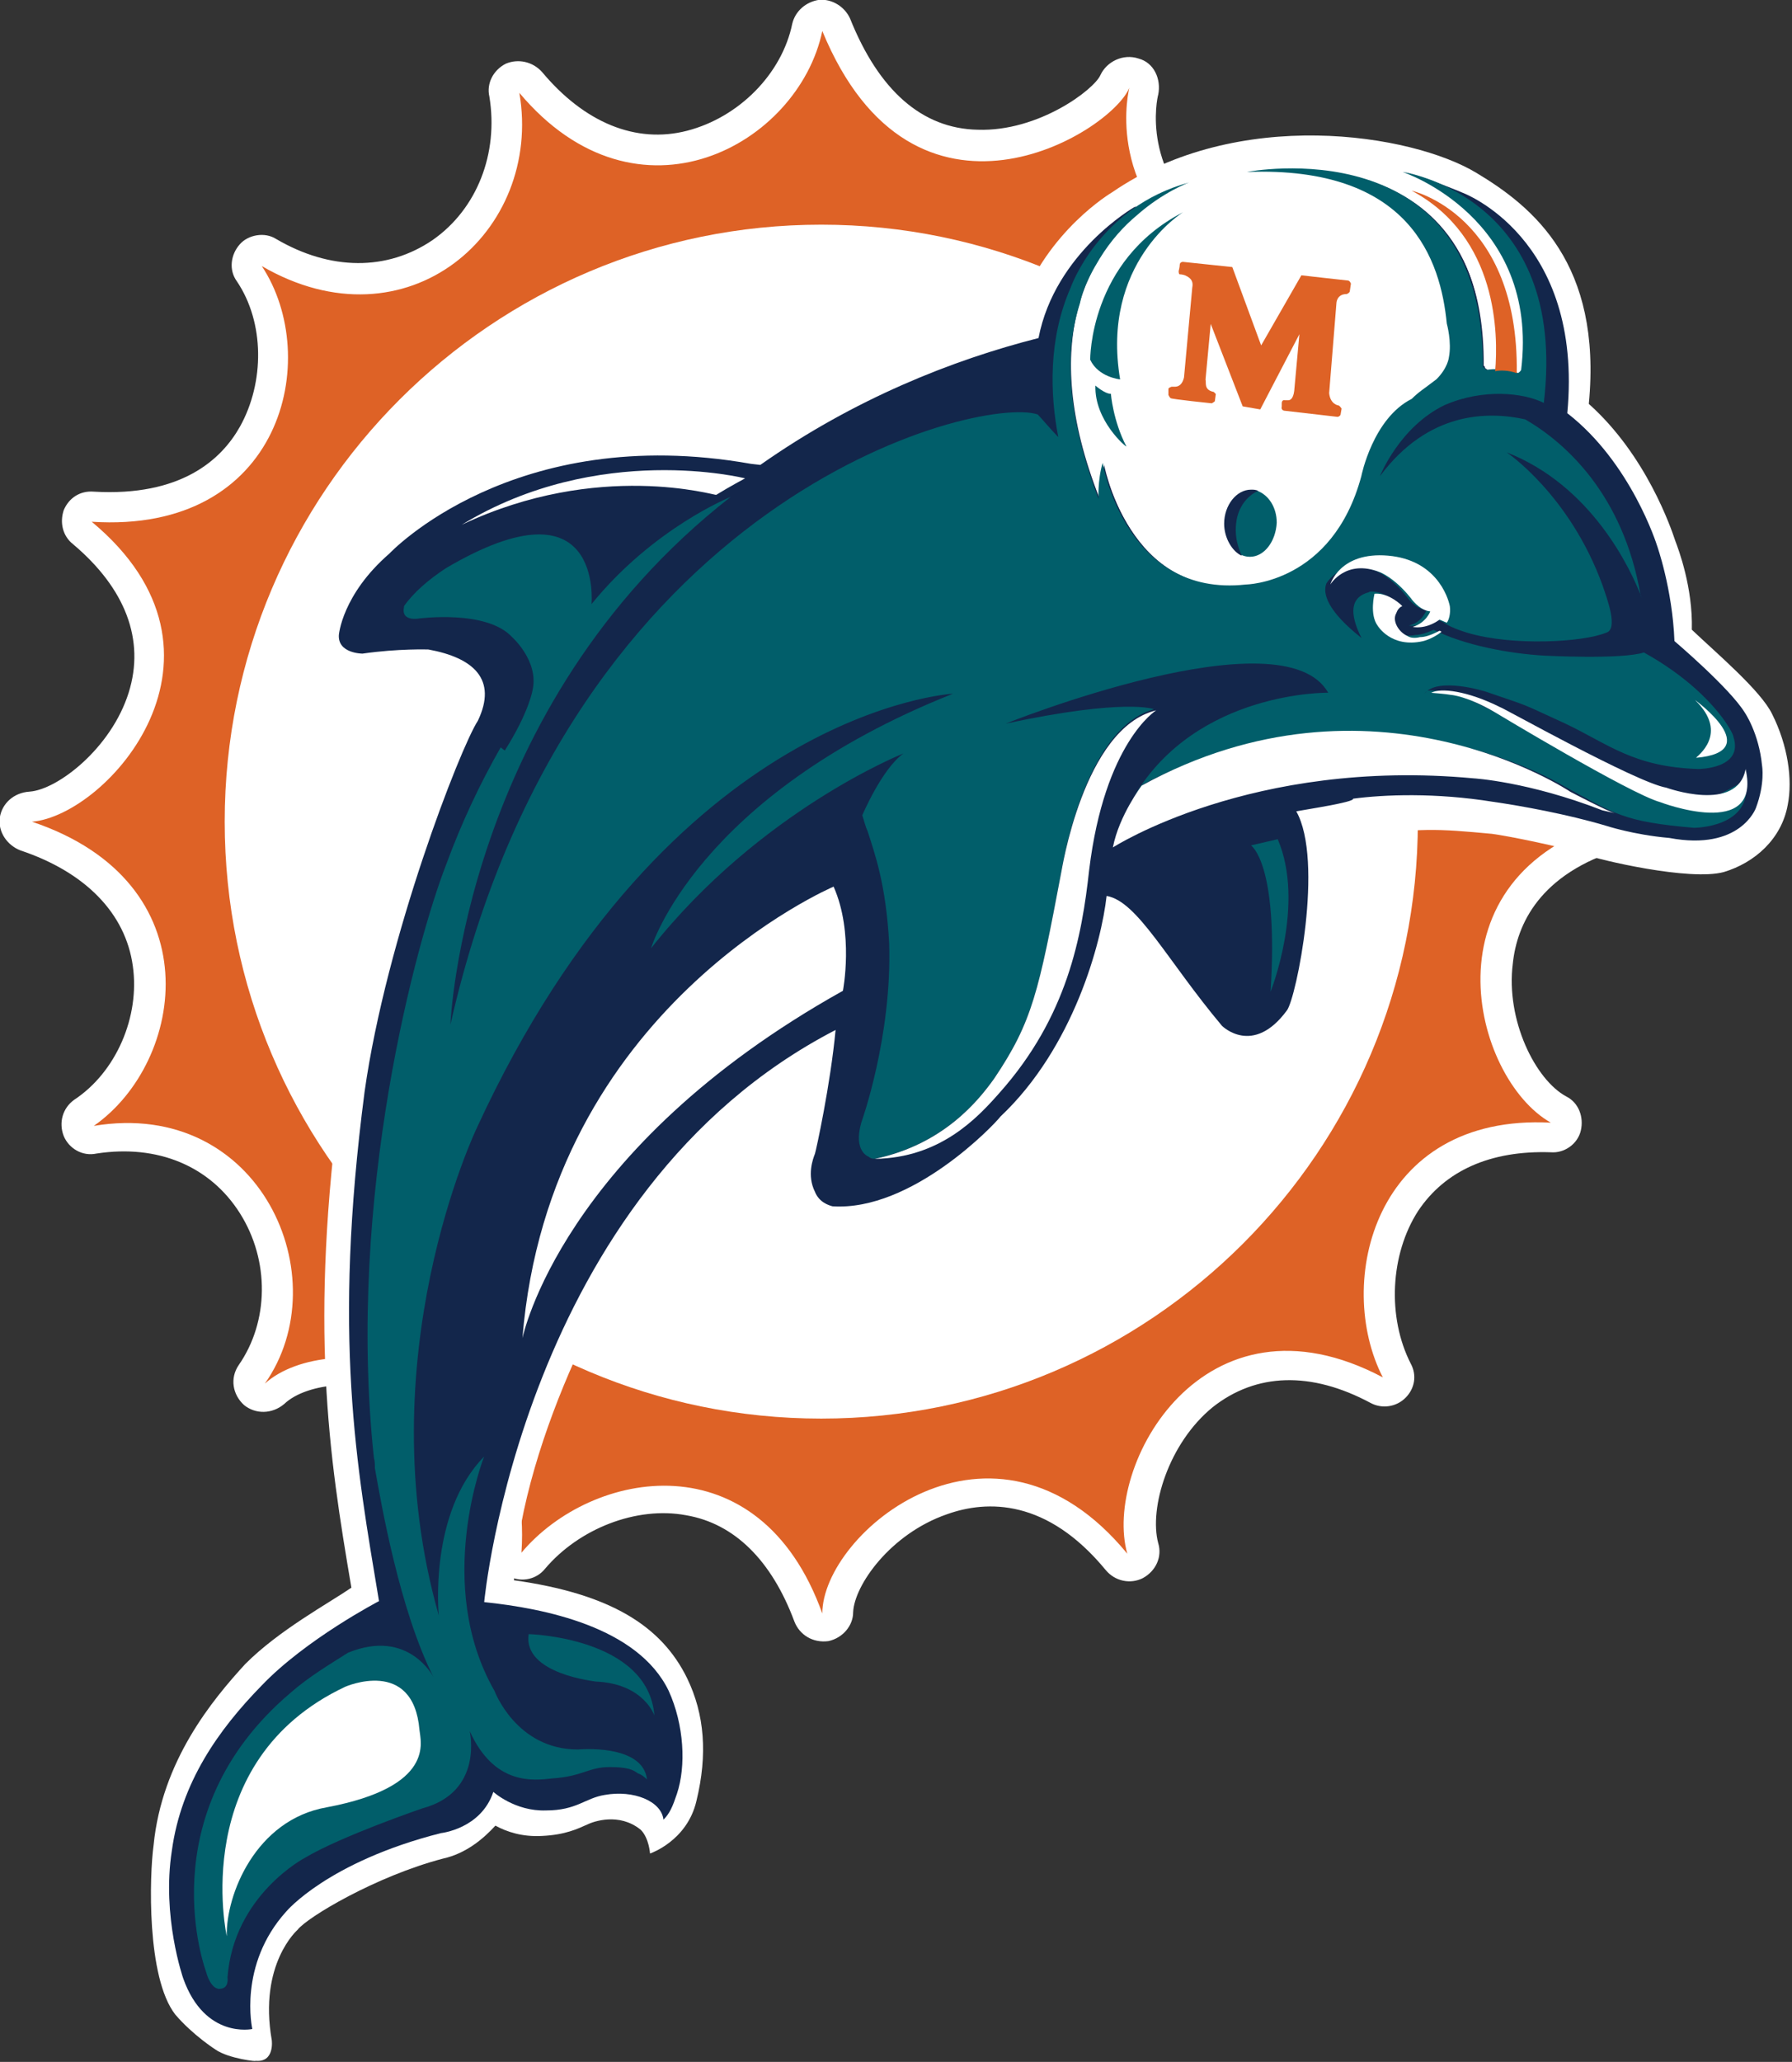 <?xml version="1.0" encoding="utf-8"?>
<!-- Generator: Adobe Illustrator 24.1.3, SVG Export Plug-In . SVG Version: 6.00 Build 0)  -->
<svg version="1.1" id="Layer_1" xmlns="http://www.w3.org/2000/svg" xmlns:xlink="http://www.w3.org/1999/xlink" x="0px" y="0px"
	 width="2174px" height="2500px" viewBox="0 0 2174 2500" style="enable-background:new 0 0 2174 2500;" xml:space="preserve">
<rect x="0" y="0" width="2174" height="2500" fill="#333333" stroke="none"/>
<style type="text/css">
	.st0{fill:#FFFFFF;}
	.st1{fill:#DE6226;}
	.st2{fill:#13264B;}
	.st3{fill:#015E6A;}
</style>
<path class="st0" d="M1963.9,960c-86.3-18.8-112.5-116.3-113.8-120v-1.3c-26.3-97.5,58.8-168.8,63.8-172.5
	c12.5-11.3,17.5-28.7,10-43.8c-7.5-15-23.7-23.8-41.3-20c-108.8,22.5-175-60-185-75c-56.3-117.5,6.3-187.5,8.8-190
	c12.5-13.8,13.8-33.8,2.5-48.8c-11.3-13.8-33.8-17.5-48.8-6.3c-95,62.5-178.8,1.3-182.5-2.5h-1.2c-93.8-67.5-72.5-161.3-71.3-165
	c3.8-18.8-5-38.8-23.8-43.8c-18.8-6.3-38.8,3.8-46.3,20c-7.5,17.5-75,68.8-148.8,66.3c-67.5-1.3-120-47.5-155-135
	c-6.3-13.8-21.3-23.8-37.5-22.5c-16.3,2.5-28.8,13.8-32.5,28.7c-12.5,61.3-65,113.8-127.5,130s-125-10-176.2-71.3
	c-11.3-12.5-28.8-16.3-43.8-10c-15,7.5-23.8,23.8-20,40c11.3,68.8-15,136.3-68.8,173.8c-55,37.5-123.8,37.5-190-1.3
	c-13.8-8.8-33.8-5-43.8,6.3c-11.3,12.5-13.8,31.3-3.8,45c33.8,50,33.8,122.5,3.8,176.3c-22.5,40-71.3,85-177.5,78.8
	c-16.3-1.3-30,7.5-36.3,22.5c-5,15-1.3,31.3,11.3,41.2c63.8,53.8,87.5,116.3,67.5,180c-21.2,67.5-86.2,117.5-120,120
	c-20,1.2-33.8,15-36.3,31.3c-2.5,17.5,8.8,33.7,25,40c78.8,26.3,127.5,76.3,136.3,140c8.8,61.3-20,128.8-71.3,162.5
	c-13.8,10-18.8,27.5-12.5,43.8c6.3,15,22.5,25,40,21.2c73.7-11.3,137.5,15,173.8,72.5c36.3,57.5,35,131.3-1.3,183.7
	c-11.3,16.3-7.5,36.3,6.3,48.8c13.8,11.2,33.8,11.2,48.7-1.3c27.5-26.3,100-33.8,160-3.8c46.3,22.5,98.8,71.3,91.2,177.5
	c-1.2,16.3,8.8,31.3,23.8,36.2c13.7,6.3,31.3,2.5,41.3-10c41.2-48.8,111.2-76.3,171.3-65c58.7,10,103.8,55,131.3,128.8
	c6.3,16.3,22.5,26.3,41.3,23.8c17.5-3.8,30-18.8,30-35c1.3-32.5,45-95,113.8-118.8c48.8-17.5,121.3-18.8,192.5,67.5
	c11.3,13.8,30,17.5,45,10c16.3-8.8,23.8-26.3,18.8-42.5c-11.3-42.5,12.5-121.3,66.3-165c52.5-41.3,118.8-43.8,191.3-5
	c13.8,7.5,31.3,5,42.5-6.3c11.3-11.3,13.8-27.5,6.3-41.3c-28.8-56.3-25-132.5,8.8-185c32.5-48.8,87.5-73.8,161.2-71.3
	c16.3,1.3,32.5-10,36.3-26.3c3.8-16.3-2.5-33.7-17.5-41.3c-37.5-20-73.7-92.5-65-161.3c5-47.5,32.5-108.8,131.3-138.8
	c16.3-3.8,27.5-18.8,26.3-36.3C1991.4,976.2,1980.1,962.5,1963.9,960L1963.9,960z"/>
<path class="st1" d="M1956.4,995c-232.5,67.5-170,312.5-75,366.2c-215-11.3-262.5,195-203.8,308.8c-217.5-115-340,107.5-310,213.8
	c-163.7-198.8-370-25-370,72.5c-76.3-212.5-280-175-365-73.7c16.3-237.5-233.8-275-311.3-205c90-127.5-5-346.2-207.5-312.5
	c111.2-77.5,145-295-75-368.8c91.3-7.5,266.3-202.5,72.5-363.7c231.3,15,280-198.8,206.3-310c176.3,102.5,341.3-41.3,312.5-210
	c143.8,171.3,338.8,62.5,367.5-75c111.2,270,350,123.8,372.5,68.8c0,0-31.3,120,86.3,205c0,0,105,80,223.8,2.5
	c0,0-83.8,87.5-13.8,233.8c0,0,80,122.5,225,92.5c0,0-108.7,87.5-75,211.3C1815.1,848.8,1845.1,972.5,1956.4,995L1956.4,995z"/>
<path class="st0" d="M272.6,996.2c0-400,325-723.8,723.7-723.8s723.8,325,723.8,723.8c0,400-325,723.8-723.8,723.8
	S272.6,1396.3,272.6,996.2L272.6,996.2z"/>
<path class="st0" d="M261.4,2485c0,0-27.5-17.5-48.8-42.5c-35-45-31.3-168.8-26.3-205c10-102.5,71.2-176.3,111.3-220
	c41.2-41.3,101.3-73.7,128.7-92.5c-27.5-161.3-51.3-317.5-12.5-605c25-183.7,112.5-415,140-460c3.8-10,5-17.5,3.8-20
	c-2.5-5-15-13.8-40-18.8c-7.5,0-38.8-1.3-72.5,5h-6.3c-6.3,0-31.3-2.5-46.3-18.8c-8.8-11.3-12.5-23.8-12.5-36.3v-2.5
	c1.3-6.3,7.5-63.8,71.3-118.8c15-16.3,171.3-167.5,460-116.3c96.2-65,203.8-115,321.2-146.3c27.5-95,103.8-146.3,116.3-153.8
	c152.5-105,363.8-71.3,442.5-23.7c68.8,41.2,152.5,110,136.2,280c70,62.5,100,151.3,105,166.3c3.8,10,21.3,56.3,20,107.5
	c28.8,27.5,83.8,73.8,97.5,102.5c18.8,37.5,25,78.8,18.8,110c-7.5,41.3-40,70-77.5,81.3c-41.3,11.3-152.5-15-168.7-21.3
	c-30-10-93.8-22.5-112.5-25c-67.5-6.3-87.5-7.5-165,3.8c-16.3,2.5-26.3,3.8-35,6.3c20,101.3-18.8,212.5-26.3,221.2
	c-21.3,27.5-46.3,46.3-71.3,47.5c-32.5,2.5-52.5-20-55-23.8h-1.3c-22.5-27.5-41.3-53.8-58.7-76.3c-12.5-18.8-26.3-36.3-38.8-50
	c-16.3,71.2-55,167.5-127.5,237.5c-41.3,48.8-138.8,122.5-221.2,117.5c-23.8-1.3-40-11.3-51.3-33.8c-10-20-11.3-48.8-2.5-71.2
	c1.2-2.5,7.5-21.3,13.7-52.5c-56.3,33.8-118.8,83.8-173.8,141.3c-43.8,47.5-162.5,261.3-172.5,437.5c116.3,16.3,178.8,55,210,118.8
	c21.2,43.7,25,92.5,11.3,148.7c-11.3,48.8-56.3,63.8-56.3,63.8s-1.2-18.8-11.3-28.8c-26.3-21.3-57.5-10-65-6.3
	c-11.3,5-26.3,12.5-55,13.8c-23.8,1.3-42.5-5-56.3-12.5c-13.7,15-35,33.7-63.7,40c-81.3,21.3-165,71.3-176.3,86.3
	c0,0-47.5,41.3-31.3,133.8c0,0,3.8,27.5-20,25C313.9,2500,277.6,2496.3,261.4,2485L261.4,2485z"/>
<path class="st2" d="M1572.6,983.7c33.8,60,0,226.3-11.3,241.3c-41.3,56.3-78.8,18.8-78.8,18.8c-66.3-78.8-102.5-151.3-140-157.5
	c-6.3,56.3-40,183.8-128.8,267.5c-7.5,10-107.5,115-203.7,108.8c-5-1.3-16.3-5-21.3-17.5c-10-20-2.5-40,0-46.3
	c1.3-3.8,18.8-83.8,25-150c-380,196.3-426.3,693.7-426.3,693.7c72.5,7.5,186.3,30,223.8,107.5c18.8,41.3,21.3,91.3,10,125
	c-5,15-8.7,23.8-16.3,31.3c-2.5-22.5-36.3-36.3-71.3-30c-23.8,3.8-33.8,18.8-71.3,18.8c-37.5,1.3-63.8-22.5-63.8-22.5
	c-15,45-63.7,50-63.7,50c-137.5,35-187.5,95-187.5,95c-58.8,65-41.2,142.5-41.2,142.5s-57.5,12.5-83.8-61.3c0,0-26.3-75-13.8-155
	c11.3-82.5,56.3-146.3,108.8-200c53.7-56.3,142.5-102.5,142.5-102.5c-27.5-165-56.3-320-17.5-617.5
	c26.2-186.3,116.2-417.5,137.5-450c23.8-50-5-76.2-60-86.3c0,0-36.3-1.3-80,5c0,0-30,0-28.7-22.5c0,0,3.7-48.8,61.3-98.8
	c0,0,150-160,438.7-108.8l11.3,1.3c113.7-80,233.7-127.5,337.5-153.8c20-103.8,116.3-158.8,116.3-158.8c7.5-2.5-2.5,10,5,6.3
	c-57.5,48.7-123.8,152.5-47.5,346.3c0,0-1.2-22.5,5-43.8c0,0,27.5,163.8,173.8,147.5c0,0,105-1.3,140-131.3c0,0,12.5-65,61.3-93.8
	c8.7-8.8,13.8-11.3,30-23.8c16.3-17.5,18.8-30,12.5-67.5c-6.3-63.8-33.8-155-157.5-178.8c1.3-2.5,2.5-5,2.5-7.5
	c85,7.5,200,52.5,198.7,238.8c1.3,1.2,3.8,2.5,3.8,3.7c0,0,21.3-3.7,38.8,3.8c0,0,2.5-1.2,3.8-3.8c22.5-185-143.8-240-143.8-240
	c48.8,16.3,71.3,26.3,71.3,26.3s147.5,53.8,127.5,267.5c77.5,60,108.7,160,108.7,160s18.8,52.5,21.3,116.3c0,0,66.3,56.3,85,86.2
	c0,0,17.5,25,21.3,65c0,0,3.8,21.2-7.5,51.2c0,0-18.8,52.5-105,36.3c-43.8-3.8-77.5-15-77.5-15c-46.2-13.7-101.3-23.8-136.2-28.8
	c-70-11.3-132.5-8.8-170-3.8C1643.9,972.5,1585.1,981.3,1572.6,983.7z"/>
<path class="st0" d="M1335.1,606.3c0,0-1.3-22.5,5-43.8c0,0,27.5,163.8,173.8,147.5c0,0,105-1.3,140-131.3c0,0,12.5-65,61.3-93.8
	c8.7-8.8,13.8-11.3,30-23.8c16.3-17.5,18.8-30,12.5-67.5c-7.5-76.3-43.8-191.3-242.5-183.7c0,0,287.5-56.3,286.3,236.2
	c1.3,1.2,3.8,2.5,3.8,3.7c0,0,21.3-3.7,38.8,3.8c0,0,2.5-1.2,3.8-3.8c22.5-185-143.8-240-143.8-240s10,2.5,23.8,6.3
	c-61.3-25-126.3-21.3-126.3-21.3c-66.3,1.3-118.8,11.3-160,27.5h2.5C1443.9,222.5,1216.4,302.5,1335.1,606.3L1335.1,606.3z"/>
<path class="st3" d="M2117.6,946.2c10,57.5-62.5,57.5-62.5,57.5c-86.3-7.5-95-16.3-161.3-52.5c0,0-235-142.5-507.5,0
	c0,0-3.8,5-10,13.7c76.3-127.5,235-125,235-125c-55-97.5-391.3,37.5-391.3,37.5c146.3-31.3,180-17.5,180-17.5
	c-86.3,23.8-112.5,197.5-112.5,197.5c-27.5,145-35,181.3-81.3,250c-18.8,26.3-61.3,80-145,97.5h6.3h-7.5c-3.8,0-6.3-2.5-6.3-2.5
	s-18.8-6.3-8.8-41.3c0,0,37.5-103.8,33.8-217.5c-3.8-71.3-17.5-108.8-26.3-136.3c-2.5-5-3.8-11.3-6.3-18.8c0,0,23.8-56.3,50-75
	c0,0-173.8,68.8-306.3,236.3c0,0,55-185,366.3-308.7c0,0-343.8,18.8-577.5,526.2c0,0-135,280-46.3,591.3c0,0-12.5-123.8,55-192.5
	c0,0-61.3,155,12.5,283.8c0,0,26.3,71.3,101.3,71.3c0,0,78.8-7.5,83.8,36.3c-3.8-3.8-7.5-6.3-11.3-7.5c-5-3.8-11.3-7.5-33.8-7.5
	c-26.2,0-32.5,11.3-70,13.8c-22.5,2.5-70,8.8-100-57.5c0,0,17.5,73.8-57.5,93.8c0,0-98.8,33.8-142.5,60c0,0-86.3,45-93.8,145
	c0,0,2.5,13.8-10,13.8c0,0-10,1.3-16.2-21.3c0,0-71.3-190,102.5-337.5c21.3-18.8,46.3-33.8,70-48.8c73.8-30,103.8,30,103.8,30
	c-41.3-81.3-63.8-211.3-71.3-253.8c0-3.8,0-8.7-1.2-12.5c-33.8-317.5,52.5-628.8,87.5-718.8c18.8-51.2,41.3-98.8,66.3-142.5l5,3.8
	c30-47.5,33.8-73.8,33.8-73.8c7.5-35-25-63.8-25-63.8C590.1,738.7,507.6,750,507.6,750s-21.3,3.8-17.5-13.7V735
	c11.3-16.3,30-32.5,51.2-46.3c191.3-112.5,176.3,43.8,176.3,43.8c75-92.5,168.8-130,168.8-130c-325,253.8-340,640-340,640
	c145-640,640-763.7,712.5-740c3.8,3.8,17.5,20,25,27.5c-10-51.3-12.5-118.8,15-181.3c0,0,33.8-97.5,143.8-127.5
	c0,0-31.3,11.3-63.7,40c-15,12.5-31.3,30-45,52.5c-3.8,6.3-7.5,12.5-11.3,20c-5,10-10,21.3-12.5,33.8c-6.3,20-11.3,43.8-11.3,70
	c-1.2,46.3,8.8,101.3,33.8,167.5c0,0-1.3-22.5,5-43.8c0,0,27.5,163.7,173.8,147.5c0,0,105-1.3,140-131.3c0,0,13.8-70,61.2-93.8
	c8.8-8.8,13.8-11.3,30-23.8c13.8-13.8,15-26.3,15-26.3c3.8-18.8-2.5-41.2-2.5-41.2c-7.5-76.3-43.8-191.3-242.5-183.8
	c0,0,287.5-56.3,286.3,236.2c1.3,1.3,3.8,2.5,3.8,3.8c0,0,21.3-3.8,38.8,3.8c0,0,2.5-1.3,3.8-3.8c22.5-185-143.8-240-143.8-240
	s201.3,28.8,171.3,280c-25-12.5-73.8-17.5-120,2.5c-55,26.2-78.8,86.3-78.8,86.3c58.8-78.8,131.3-78.8,176.3-68.8
	c47.5,27.5,118.8,90,140,213.8c0,0,1.3,1.3,1.3,2.5c-13.8-36.3-61.3-136.2-163.8-176.3c0,0,76.3,51.2,116.3,161.3
	c5,15,20,53.8,3.8,57.5c-27.5,11.3-112.5,16.3-167.5,0c-16.3-5-23.7-8.8-31.3-13.8c-3.8-1.3-7.5-3.8-7.5-3.8
	c-17.5,11.3-32.5,8.8-32.5,8.8c16.3-3.7,21.3-18.8,21.3-18.8c-13.8-1.2-23.8-16.2-23.8-16.2c-20-25-37.5-31.3-37.5-31.3
	c-40-15-57.5,11.3-60,15c-5,12.5,1.3,33.8,42.5,66.3c-11.3-22.5-17.5-47.5,7.5-55c1.3,0,2.5-1.2,2.5-1.2c13.8-1.3,27.5,8.8,33.8,15
	c-3.8,1.2-6.3,3.8-7.5,8.8c-3.8,10,2.5,22.5,13.8,27.5c3.8,2.5,10,2.5,15,1.3c6.3,0,13.8-2.5,22.5-6.3
	c37.5,18.8,91.3,28.8,133.7,31.3c0,0,93.8,5,121.3-3.8c81.2,45,108.7,97.5,108.7,102.5c12.5,38.8-42.5,38.8-42.5,38.8
	c-78.8-2.5-108.8-30-161.3-55c-60-27.5-38.8-18.8-96.3-38.7c0,0-58.8-18.8-75,2.5l3.8-3.8c0,0,22.5-3.8,62.5,16.3
	c43.8,22.5,85,41.3,127.5,62.5c0,0,63.8,53.8,132.5,47.5l26.3,2.5L2117.6,946.2z"/>
<path class="st3" d="M1358.9,460c0,0-26.3-2.5-36.3-23.8c0,0-1.3-120,112.5-178.8C1435.1,257.5,1335.1,318.7,1358.9,460z
	 M1328.9,467.5c0,0,11.3,10,18.8,10c0,0,2.5,32.5,18.8,63.8C1366.4,542.5,1327.6,510,1328.9,467.5L1328.9,467.5z M1525.1,595
	c-23.8,11.3-26.3,36.3-26.3,36.3c-3.8,22.5,5,40,6.3,41.3c3.8,1.3,6.3,2.5,11.3,2.5c17.5,0,31.3-18.8,32.5-41.3
	C1548.9,615,1538.9,600,1525.1,595L1525.1,595z"/>
<path class="st2" d="M1500.1,631.3c0,0,2.5-25,26.3-36.3c-3.8-1.3-5-1.3-8.8-1.3c-17.5,0-32.5,18.8-32.5,41.3
	c0,17.5,10,33.8,21.3,38.8C1505.1,670,1496.4,653.8,1500.1,631.3L1500.1,631.3z"/>
<path class="st1" d="M1437.6,333.8c8.8,3.8,10,8.8,8.8,15l-10,108.8c-1.2,5-3.8,11.3-11.3,11.3h-3.8c0,0-3.8,1.2-3.8,2.5v7.5
	c0,0,1.2,2.5,2.5,3.8s50,6.3,50,6.3s2.5-1.2,3.8-2.5l1.2-8.8l-2.5-2.5c-12.5-2.5-8.8-11.3-10-15l6.3-67.5l38.8,100l21.3,3.7
	l47.5-91.2l-6.3,68.8c-1.3,10-5,11.3-7.5,11.3h-3.8c0,0-3.8-1.2-3.8,3.8v3.8c0,0-1.3,3.7,2.5,5l65,7.5c0,0,2.5,0,3.8-2.5l1.3-7.5
	c0,0-2.5-3.8-3.8-3.8c0,0-10-1.2-11.3-15l8.8-108.8c0,0,0-11.3,12.5-11.3c0,0,3.8-1.3,3.8-3.8l1.3-8.8c0,0-1.3-3.8-3.8-3.8
	c-1.3,0-56.3-6.3-56.3-6.3l-48.8,85l-35-95l-60-6.3c0,0-3.8,0-3.8,3.8c0,2.5-1.3,7.5-1.3,7.5s0,3.8,1.3,3.8
	C1433.9,332.5,1437.6,333.8,1437.6,333.8L1437.6,333.8z M1840.1,452.5c2.5-192.5-127.5-221.3-127.5-221.3
	c105,56.3,105,175,101.3,218.8C1820.1,448.8,1830.1,448.8,1840.1,452.5L1840.1,452.5z"/>
<path class="st0" d="M1755.1,755c2.5-2.5,5-11.3,3.8-20c-2.5-12.5-17.5-56.3-75-61.3c-58.8-5-70,35-70,35s18.8-31.3,60-15
	c0,0,17.5,6.3,37.5,31.3c0,0,10,15,23.8,16.3c0,0-5,13.8-21.3,18.8c0,0,15,3.8,32.5-8.8C1746.4,751.3,1752.6,753.8,1755.1,755
	L1755.1,755z"/>
<path class="st0" d="M1722.6,772.5c-5,1.3-11.2,1.3-15-1.3c-11.3-5-18.8-18.8-13.8-27.5c1.3-3.8,3.8-7.5,7.5-8.8
	c-6.3-6.3-20-16.3-33.8-15c0,0-6.3,25,3.8,38.7c0,0,16.3,27.5,55,18.8c0,0,11.2-2.5,22.5-11.3c-1.3-1.3-2.5-1.3-2.5-1.3
	C1736.4,770,1728.9,772.5,1722.6,772.5L1722.6,772.5z M2021.4,955c0,0,86.3,31.3,96.3-22.5c20,87.5-103.8,40-103.8,40
	c-36.2-10-200-108.7-200-108.7c-33.8-20-53.8-21.3-53.8-21.3c-6.3-1.2-23.8-2.5-23.8-2.5c11.3-6.3,43.8-2.5,83.8,17.5
	C1820.1,856.3,1985.1,948.8,2021.4,955L2021.4,955z M1943.9,982.5c-90-35-156.3-38.8-156.3-38.8c-268.8-25-437.5,83.8-437.5,83.8
	c7.5-38.8,35-75,35-75c280-153.7,520,7.5,520,7.5s47.5,25,55,26.3C1960.1,986.2,1950.1,983.7,1943.9,982.5L1943.9,982.5z"/>
<path class="st0" d="M1402.6,861.3c0,0-62.5,38.8-81.3,193.8c-8.8,80-26.3,177.5-108.8,270c-27.5,31.3-72.5,78.8-151.3,80
	c83.8-17.5,126.3-71.3,145-97.5c46.3-68.8,53.8-105,81.3-250C1287.6,1058.8,1313.9,882.5,1402.6,861.3z M1022.6,1201.3
	c0,0,13.7-70-11.3-126.3c0,0-345,146.3-377.5,547.5C633.9,1622.5,680.1,1392.5,1022.6,1201.3L1022.6,1201.3z M560.1,636.3
	C726.4,535,903.9,580,903.9,580s-18.8,10-35,20C868.9,601.3,726.4,557.5,560.1,636.3z M396.4,2191.3
	c-86.3,15-122.5,106.3-121.3,156.3c0,0-47.5-212.5,143.8-302.5c0,0,82.5-36.3,90,52.5C510.1,2111.3,528.9,2166.3,396.4,2191.3z
	 M2056.4,848.8c0,0,86.3,62.5,1.3,70C2057.6,917.5,2098.9,890,2056.4,848.8z"/>
<path class="st3" d="M1550.1,1017.5l-32.5,7.5c0,0,33.8,21.3,23.8,177.5C1541.4,1202.5,1583.9,1096.3,1550.1,1017.5L1550.1,1017.5z
	 M641.4,1981.3c0,0,145,3.8,152.5,98.8c0,0-12.5-38.8-71.3-41.3C723.9,2038.7,633.9,2030,641.4,1981.3L641.4,1981.3z"/>
</svg>
